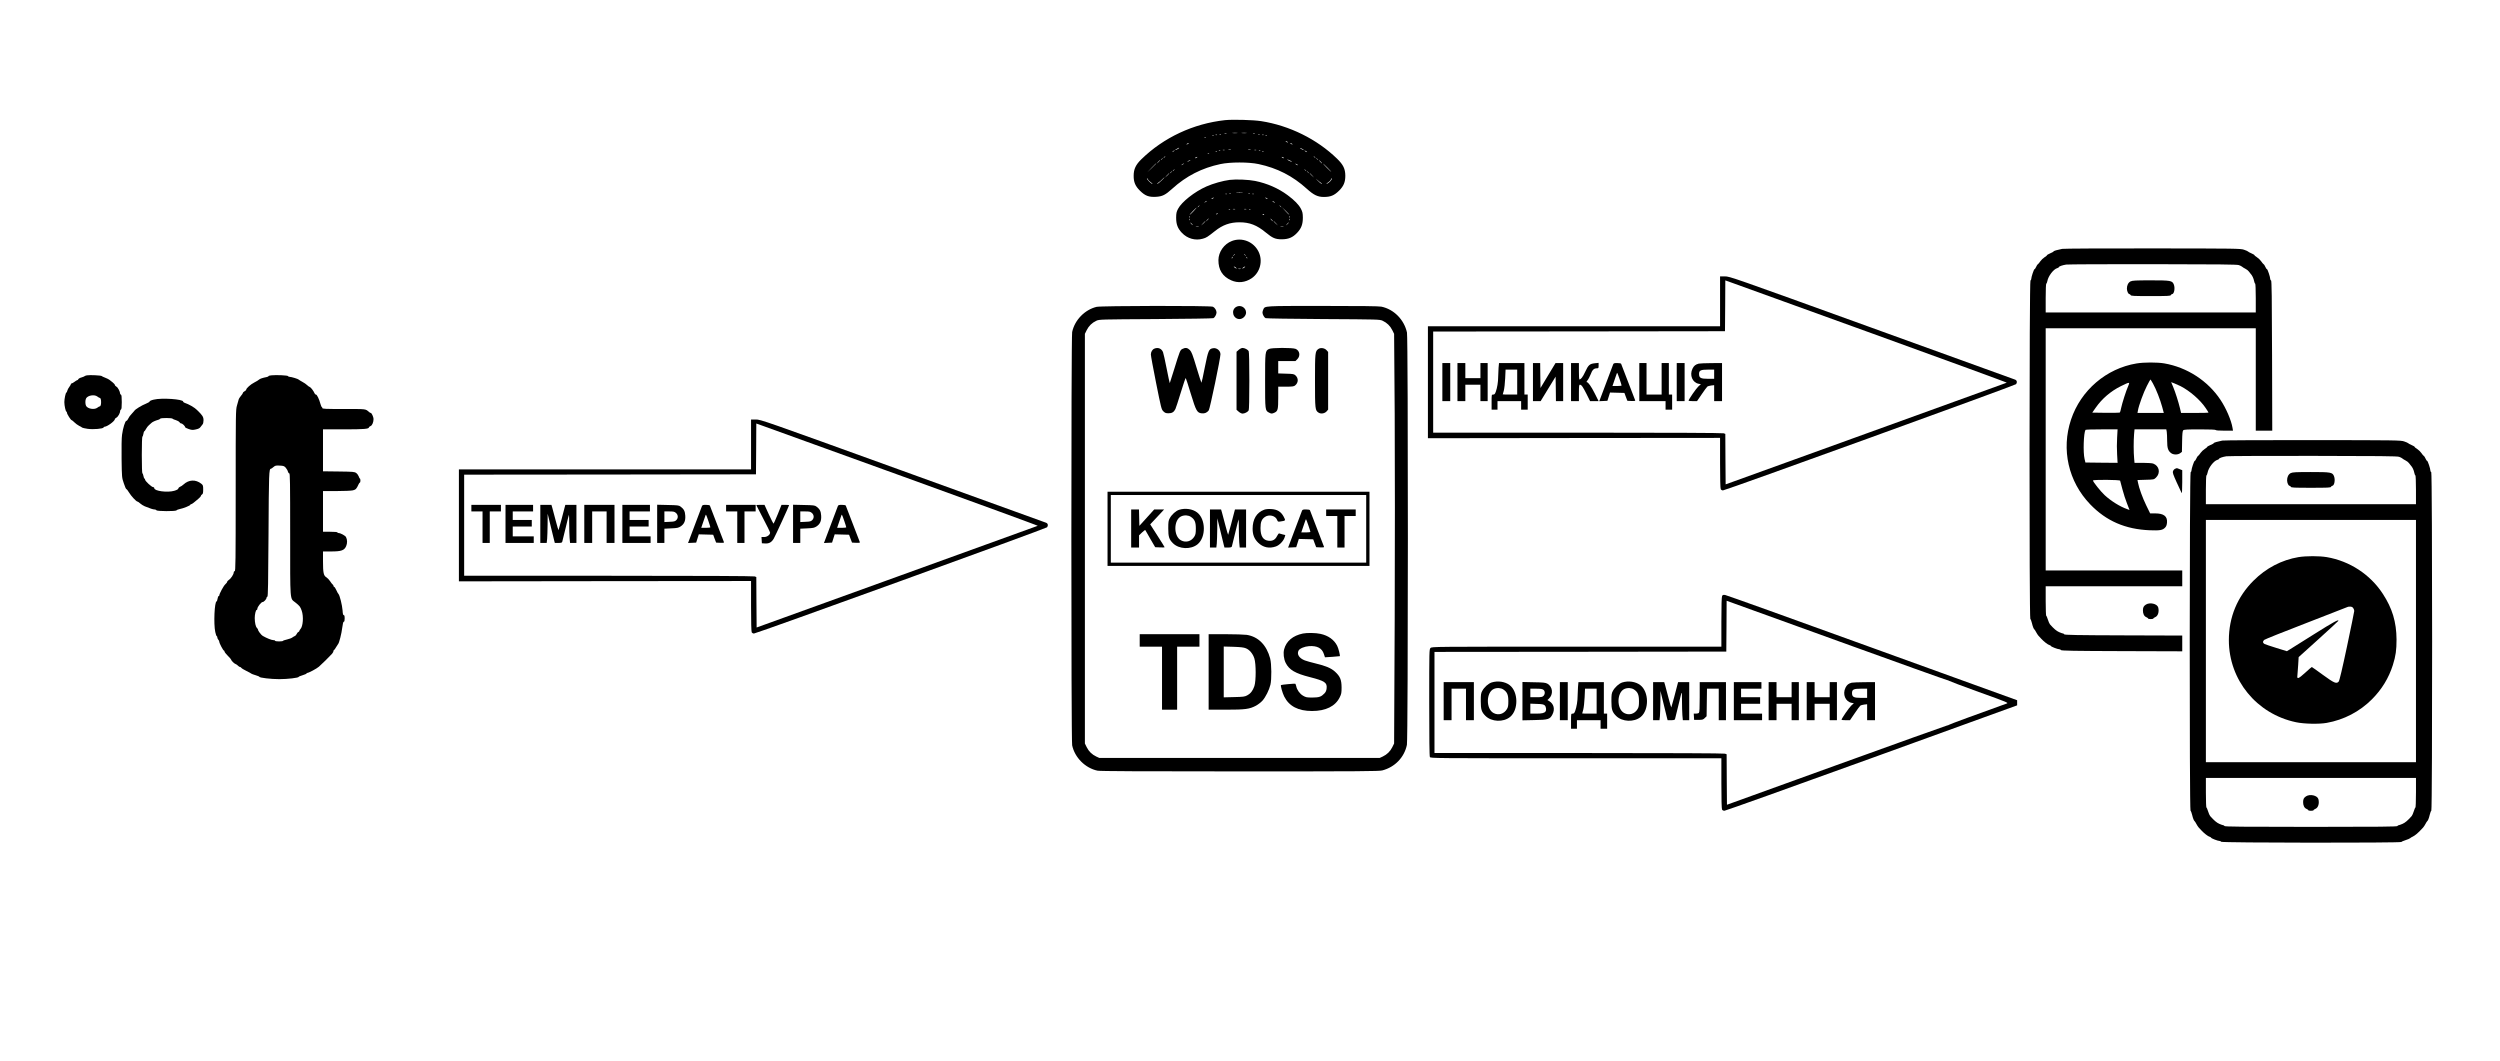 <svg version="1.0" xmlns="http://www.w3.org/2000/svg"
 width="3808pt" height="1616pt" viewBox="0 0 3808 1616"
 preserveAspectRatio="xMidYMid meet">

<g transform="translate(0,1616) scale(0.1,-0.1)"
fill="#000000" stroke="none">
<path d="M18660 14330 c-483 -53 -935 -264 -1276 -597 -84 -82 -116 -150 -116
-249 -1 -98 25 -159 96 -229 79 -78 135 -99 244 -93 98 6 142 28 247 123 215
195 453 316 735 376 151 32 429 32 580 0 285 -61 520 -181 736 -377 104 -94
165 -124 259 -124 102 0 158 23 231 95 71 70 96 131 96 229 -1 104 -31 167
-126 259 -305 297 -726 505 -1157 572 -125 19 -431 27 -549 15z m183 -197
c-18 -2 -48 -2 -65 0 -18 2 -4 4 32 4 36 0 50 -2 33 -4z m140 0 c-18 -2 -48
-2 -65 0 -18 2 -4 4 32 4 36 0 50 -2 33 -4z m-300 -10 c-7 -2 -21 -2 -30 0
-10 3 -4 5 12 5 17 0 24 -2 18 -5z m430 0 c-7 -2 -19 -2 -25 0 -7 3 -2 5 12 5
14 0 19 -2 13 -5z m-516 -9 c-3 -3 -12 -4 -19 -1 -8 3 -5 6 6 6 11 1 17 -2 13
-5z m590 0 c-3 -3 -12 -4 -19 -1 -8 3 -5 6 6 6 11 1 17 -2 13 -5z m-650 -10
c-3 -3 -12 -4 -19 -1 -8 3 -5 6 6 6 11 1 17 -2 13 -5z m710 0 c-3 -3 -12 -4
-19 -1 -8 3 -5 6 6 6 11 1 17 -2 13 -5z m-760 -10 c-3 -3 -12 -4 -19 -1 -8 3
-5 6 6 6 11 1 17 -2 13 -5z m810 0 c-3 -3 -12 -4 -19 -1 -8 3 -5 6 6 6 11 1
17 -2 13 -5z m-930 -30 c-3 -3 -12 -4 -19 -1 -8 3 -5 6 6 6 11 1 17 -2 13 -5z
m1243 -64 c8 -5 11 -10 5 -10 -5 0 -17 5 -25 10 -8 5 -10 10 -5 10 6 0 17 -5
25 -10z m-1510 -30 c-8 -5 -19 -10 -25 -10 -5 0 -3 5 5 10 8 5 20 10 25 10 6
0 3 -5 -5 -10z m1580 0 c8 -5 11 -10 5 -10 -5 0 -17 5 -25 10 -8 5 -10 10 -5
10 6 0 17 -5 25 -10z m-1720 -65 c0 -2 -13 -11 -30 -20 -38 -19 -40 -11 -2 9
31 17 32 18 32 11z m1900 -31 c0 -2 -13 2 -30 11 -16 9 -30 18 -30 21 0 2 14
-2 30 -11 17 -9 30 -18 30 -21z m-1112 9 c-10 -2 -26 -2 -35 0 -10 3 -2 5 17
5 19 0 27 -2 18 -5z m300 0 c-10 -2 -26 -2 -35 0 -10 3 -2 5 17 5 19 0 27 -2
18 -5z m-395 -10 c-7 -2 -19 -2 -25 0 -7 3 -2 5 12 5 14 0 19 -2 13 -5z m480
0 c-7 -2 -19 -2 -25 0 -7 3 -2 5 12 5 14 0 19 -2 13 -5z m-1243 -8 c0 -2 -10
-9 -22 -15 -22 -11 -22 -10 -4 4 21 17 26 19 26 11z m697 -1 c-3 -3 -12 -4
-19 -1 -8 3 -5 6 6 6 11 1 17 -2 13 -5z m610 0 c-3 -3 -12 -4 -19 -1 -8 3 -5
6 6 6 11 1 17 -2 13 -5z m713 -20 c0 -2 -9 0 -20 6 -11 6 -20 13 -20 16 0 2 9
0 20 -6 11 -6 20 -13 20 -16z m-1373 10 c-3 -3 -12 -4 -19 -1 -8 3 -5 6 6 6
11 1 17 -2 13 -5z m710 0 c-3 -3 -12 -4 -19 -1 -8 3 -5 6 6 6 11 1 17 -2 13
-5z m-830 -30 c-3 -3 -12 -4 -19 -1 -8 3 -5 6 6 6 11 1 17 -2 13 -5z m-667
-48 c0 -2 -8 -10 -17 -17 -16 -13 -17 -12 -4 4 13 16 21 21 21 13z m2281 -13
c13 -16 12 -17 -3 -4 -17 13 -22 21 -14 21 2 0 10 -8 17 -17z m-1801 -3 c-8
-5 -19 -10 -25 -10 -5 0 -3 5 5 10 8 5 20 10 25 10 6 0 3 -5 -5 -10z m1320 0
c8 -5 11 -10 5 -10 -5 0 -17 5 -25 10 -8 5 -10 10 -5 10 6 0 17 -5 25 -10z
m-1840 -14 c0 -2 -8 -10 -17 -17 -16 -13 -17 -12 -4 4 13 16 21 21 21 13z
m2361 -13 c13 -16 12 -17 -3 -4 -17 13 -22 21 -14 21 2 0 10 -8 17 -17z m-421
-18 c17 -9 30 -18 30 -21 0 -4 -59 23 -69 32 -10 9 13 3 39 -11z m-1980 2 c0
-2 -12 -14 -27 -28 l-28 -24 24 28 c23 25 31 32 31 24z m459 -1 c-2 -2 -15 -9
-29 -15 -24 -11 -24 -11 -6 3 16 13 49 24 35 12z m1991 -21 c13 -14 21 -25 18
-25 -2 0 -15 11 -28 25 -13 14 -21 25 -18 25 2 0 15 -11 28 -25z m-2510 -28
c0 -1 -30 -32 -67 -67 l-68 -65 65 68 c60 62 70 72 70 64z m420 -2 c0 -2 -10
-9 -22 -15 -22 -11 -22 -10 -4 4 21 17 26 19 26 11z m1740 -21 c0 -2 -9 0 -20
6 -11 6 -20 13 -20 16 0 2 9 0 20 -6 11 -6 20 -13 20 -16z m450 -39 c35 -36
62 -65 59 -65 -2 0 -34 29 -69 65 -35 36 -62 65 -59 65 2 0 34 -29 69 -65z
m-2330 -29 c0 -2 -8 -10 -17 -17 -16 -13 -17 -12 -4 4 13 16 21 21 21 13z
m2001 -13 c13 -16 12 -17 -3 -4 -17 13 -22 21 -14 21 2 0 10 -8 17 -17z
m-2041 -17 c0 -2 -8 -10 -17 -17 -16 -13 -17 -12 -4 4 13 16 21 21 21 13z
m2081 -13 c13 -16 12 -17 -3 -4 -17 13 -22 21 -14 21 2 0 10 -8 17 -17z
m-2121 -16 c0 -2 -15 -16 -32 -33 l-33 -29 29 33 c28 30 36 37 36 29z m2176
-29 l29 -33 -32 29 c-18 17 -33 31 -33 33 0 8 8 1 36 -29z m-2293 -78 c-28
-28 -57 -50 -65 -50 -7 0 1 8 17 19 17 10 43 33 59 50 17 17 32 31 35 31 3 0
-17 -23 -46 -50z m2432 -38 c11 -6 14 -12 7 -12 -8 0 -35 21 -61 48 -36 36
-37 38 -6 11 22 -20 49 -41 60 -47z m-2592 8 c18 -11 26 -20 19 -20 -18 0 -82
64 -82 82 1 7 8 0 16 -15 8 -15 30 -37 47 -47z m2748 42 c-13 -24 -59 -62 -75
-62 -6 0 4 9 22 20 18 11 38 31 44 45 6 14 13 23 15 21 3 -2 0 -13 -6 -24z"/>
<path d="M18731 13420 c-106 -14 -252 -55 -354 -100 -180 -79 -378 -235 -433
-341 -24 -46 -28 -66 -29 -134 0 -102 23 -163 87 -231 84 -89 206 -123 319
-90 54 15 70 25 186 117 117 93 228 133 373 133 154 0 265 -43 400 -155 104
-86 146 -104 245 -104 102 1 165 27 233 99 64 68 87 129 87 231 -1 68 -5 88
-29 134 -32 63 -100 132 -204 209 -142 105 -312 179 -494 216 -98 20 -290 28
-387 16z m192 -197 c-24 -2 -62 -2 -85 0 -24 2 -5 4 42 4 47 0 66 -2 43 -4z
m-176 -9 c-3 -3 -12 -4 -19 -1 -8 3 -5 6 6 6 11 1 17 -2 13 -5z m290 0 c-3 -3
-12 -4 -19 -1 -8 3 -5 6 6 6 11 1 17 -2 13 -5z m-350 -10 c-3 -3 -12 -4 -19
-1 -8 3 -5 6 6 6 11 1 17 -2 13 -5z m410 0 c-3 -3 -12 -4 -19 -1 -8 3 -5 6 6
6 11 1 17 -2 13 -5z m-617 -64 c-8 -5 -19 -10 -25 -10 -5 0 -3 5 5 10 8 5 20
10 25 10 6 0 3 -5 -5 -10z m820 0 c8 -5 11 -10 5 -10 -5 0 -17 5 -25 10 -8 5
-10 10 -5 10 6 0 17 -5 25 -10z m-920 -45 c0 -2 -10 -9 -22 -15 -22 -11 -22
-10 -4 4 21 17 26 19 26 11z m1040 -21 c0 -2 -9 0 -20 6 -11 6 -20 13 -20 16
0 2 9 0 20 -6 11 -6 20 -13 20 -16z m-1150 -48 c0 -2 -8 -10 -17 -17 -16 -13
-17 -12 -4 4 13 16 21 21 21 13z m1241 -13 c13 -16 12 -17 -3 -4 -17 13 -22
21 -14 21 2 0 10 -8 17 -17z m-1332 -71 c-30 -32 -56 -56 -58 -55 -5 4 100
113 108 113 2 0 -20 -26 -50 -58z m1461 -55 c-3 -1 -30 24 -60 58 l-54 60 59
-57 c32 -32 57 -59 55 -61z m-827 86 c-7 -2 -21 -2 -30 0 -10 3 -4 5 12 5 17
0 24 -2 18 -5z m170 0 c-7 -2 -21 -2 -30 0 -10 3 -4 5 12 5 17 0 24 -2 18 -5z
m-246 -9 c-3 -3 -12 -4 -19 -1 -8 3 -5 6 6 6 11 1 17 -2 13 -5z m310 0 c-3 -3
-12 -4 -19 -1 -8 3 -5 6 6 6 11 1 17 -2 13 -5z m-497 -58 c0 -2 -7 -7 -16 -10
-8 -3 -12 -2 -9 4 6 10 25 14 25 6z m705 -16 c3 -6 -1 -7 -9 -4 -18 7 -21 14
-7 14 6 0 13 -4 16 -10z m-1138 -42 c-3 -8 -6 -5 -6 6 -1 11 2 17 5 13 3 -3 4
-12 1 -19z m1530 0 c-3 -8 -6 -5 -6 6 -1 11 2 17 5 13 3 -3 4 -12 1 -19z
m-1530 -40 c-3 -8 -6 -5 -6 6 -1 11 2 17 5 13 3 -3 4 -12 1 -19z m293 19 c0
-2 -10 -12 -22 -23 l-23 -19 19 23 c18 21 26 27 26 19z m965 -17 c10 -11 16
-20 13 -20 -3 0 -13 9 -23 20 -10 11 -16 20 -13 20 3 0 13 -9 23 -20z m272 -2
c-3 -8 -6 -5 -6 6 -1 11 2 17 5 13 3 -3 4 -12 1 -19z m-1287 -21 c0 -2 -15
-16 -32 -33 l-33 -29 29 33 c28 30 36 37 36 29z m1076 -29 l29 -33 -32 29
c-18 17 -33 31 -33 33 0 8 8 1 36 -29z m-1281 -8 c10 -11 16 -20 13 -20 -3 0
-13 9 -23 20 -10 11 -16 20 -13 20 3 0 13 -9 23 -20z m1475 17 c0 -2 -10 -12
-22 -23 l-23 -19 19 23 c18 21 26 27 26 19z m-1372 -54 c-10 -2 -28 -2 -40 0
-13 2 -5 4 17 4 22 1 32 -1 23 -4z m1290 0 c-10 -2 -28 -2 -40 0 -13 2 -5 4
17 4 22 1 32 -1 23 -4z"/>
<path d="M18764 12489 c-119 -45 -204 -167 -205 -290 -1 -149 63 -251 195
-309 102 -46 214 -34 312 32 128 88 174 263 104 405 -75 152 -251 222 -406
162z m46 -203 c0 -2 -8 -10 -17 -17 -16 -13 -17 -12 -4 4 13 16 21 21 21 13z
m161 -13 c13 -16 12 -17 -3 -4 -17 13 -22 21 -14 21 2 0 10 -8 17 -17z m-198
-38 c-3 -9 -8 -14 -10 -11 -3 3 -2 9 2 15 9 16 15 13 8 -4z m225 -10 c-3 -3
-9 2 -12 12 -6 14 -5 15 5 6 7 -7 10 -15 7 -18z m-174 -140 c11 -8 16 -15 10
-15 -5 0 -18 7 -28 15 -11 8 -16 15 -10 15 5 0 18 -7 28 -15z m130 0 c-10 -8
-23 -15 -28 -15 -6 0 -1 7 10 15 10 8 23 15 28 15 6 0 1 -7 -10 -15z m-56 -22
c-10 -2 -26 -2 -35 0 -10 3 -2 5 17 5 19 0 27 -2 18 -5z"/>
<path d="M31410 12369 c-72 -14 -130 -31 -130 -39 0 -4 -22 -17 -50 -28 -27
-12 -50 -25 -50 -29 0 -5 -17 -19 -38 -32 -21 -13 -49 -40 -63 -60 -13 -20
-30 -40 -37 -45 -8 -4 -20 -23 -28 -42 -8 -19 -19 -34 -24 -34 -10 0 -50 -120
-50 -150 0 -10 -6 -20 -12 -23 -18 -5 -19 -5144 -2 -5155 6 -4 17 -32 24 -62
13 -55 27 -91 40 -100 4 -3 15 -21 25 -40 10 -19 26 -44 36 -55 10 -11 29 -31
42 -45 41 -44 101 -91 125 -96 12 -4 22 -10 22 -14 0 -10 103 -50 130 -50 10
0 20 -6 22 -12 4 -10 200 -14 926 -16 l922 -3 0 120 0 120 -897 3 c-706 2
-897 6 -901 16 -2 6 -9 12 -17 12 -7 0 -34 10 -60 21 -41 18 -80 51 -140 119
-8 9 -22 41 -32 73 -9 31 -21 57 -25 57 -4 0 -8 101 -8 225 l0 225 1040 0
1040 0 0 120 0 120 -1040 0 -1040 0 0 1845 0 1845 1600 0 1600 0 0 -780 0
-780 125 0 126 0 -3 1142 c-2 902 -6 1142 -15 1146 -7 2 -13 12 -13 22 0 30
-40 150 -50 150 -5 0 -16 15 -24 34 -8 19 -20 38 -28 42 -7 5 -24 25 -37 45
-14 20 -42 47 -63 60 -21 13 -38 27 -38 32 0 4 -21 17 -47 28 -26 11 -50 24
-53 29 -3 4 -30 16 -60 26 -52 18 -119 19 -1390 20 -734 1 -1355 -2 -1380 -7z
m2692 -247 c21 -7 43 -18 50 -25 7 -7 30 -21 50 -31 21 -10 44 -29 52 -41 8
-12 21 -29 29 -37 22 -22 45 -70 52 -111 4 -20 11 -37 16 -37 5 0 9 -98 9
-220 l0 -220 -1600 0 -1600 0 0 220 c0 122 4 220 9 220 5 0 12 17 16 37 14 79
96 185 152 199 13 4 23 10 23 14 0 12 54 31 112 40 29 4 625 7 1323 6 992 -1
1278 -4 1307 -14z"/>
<path d="M32453 11874 c-36 -18 -57 -61 -56 -112 1 -40 21 -82 39 -82 6 0 14
-7 18 -15 5 -13 48 -15 306 -15 258 0 301 2 306 15 4 8 12 15 18 15 33 0 50
92 27 148 -24 58 -48 62 -353 62 -227 0 -278 -3 -305 -16z"/>
<path d="M26200 11570 l0 -380 -2225 0 -2225 0 0 -852 0 -853 2225 3 2225 2 0
-380 c0 -244 4 -388 10 -401 6 -10 21 -19 34 -19 37 0 4449 1599 4464 1618 21
28 15 59 -15 70 -16 5 -999 361 -2186 791 -2131 771 -2159 781 -2233 781 l-74
0 0 -380z m2333 -495 c1125 -407 2040 -742 2034 -744 -6 -2 -972 -352 -2147
-777 l-2135 -772 -3 384 -2 385 -26 9 c-16 6 -827 10 -2225 10 l-2199 0 0 770
0 770 2223 2 2222 3 3 387 2 387 104 -37 c56 -20 1023 -370 2149 -777z"/>
<path d="M21970 10340 l0 -290 60 0 60 0 0 290 0 290 -60 0 -60 0 0 -290z"/>
<path d="M22200 10340 l0 -290 60 0 60 0 0 125 0 125 115 0 115 0 0 -125 0
-125 55 0 55 0 0 290 0 290 -55 0 -55 0 0 -115 0 -115 -115 0 -115 0 0 115 0
115 -60 0 -60 0 0 -290z"/>
<path d="M22826 10553 c-3 -42 -6 -104 -6 -138 0 -73 -15 -164 -36 -222 -13
-35 -20 -43 -40 -43 -24 0 -24 0 -24 -115 l0 -115 45 0 45 0 0 65 0 65 180 0
180 0 0 -65 0 -65 50 0 50 0 0 115 0 115 -25 0 -25 0 0 240 0 240 -194 0 -193
0 -7 -77z m284 -213 l0 -190 -110 0 c-60 0 -110 1 -110 3 0 1 7 27 16 57 8 30
18 115 21 188 l6 132 88 0 89 0 0 -190z"/>
<path d="M23350 10340 l0 -290 58 0 59 0 114 187 114 186 3 -186 2 -187 55 0
55 0 0 290 0 290 -58 0 -58 0 -115 -190 -114 -190 -3 190 -2 190 -55 0 -55 0
0 -290z"/>
<path d="M23930 10340 l0 -290 60 0 60 0 0 125 c0 102 3 125 14 125 25 0 45
-29 102 -141 l54 -109 65 0 65 0 -59 118 c-54 108 -100 172 -123 172 -5 0 1
13 14 29 13 15 34 56 47 89 24 67 50 92 93 92 26 0 28 3 28 41 l0 42 -56 -6
c-80 -8 -100 -26 -149 -132 -37 -80 -65 -115 -89 -115 -3 0 -6 56 -6 125 l0
125 -60 0 -60 0 0 -290z"/>
<path d="M24571 10608 c-11 -31 -187 -496 -200 -531 l-11 -28 62 3 62 3 20 63
20 63 110 -3 109 -3 22 -60 23 -60 62 -3 c48 -2 61 0 57 10 -2 7 -51 132 -107
278 -56 146 -105 271 -107 278 -3 7 -25 12 -59 12 -47 0 -56 -3 -63 -22z m99
-223 c17 -49 30 -92 30 -97 0 -4 -31 -8 -69 -8 l-70 0 30 88 c39 116 39 116
44 110 3 -3 19 -45 35 -93z"/>
<path d="M24970 10340 l0 -290 200 0 200 0 0 -65 0 -65 50 0 50 0 0 115 0 115
-25 0 -25 0 0 240 0 240 -55 0 -55 0 0 -240 0 -240 -115 0 -115 0 0 240 0 240
-55 0 -55 0 0 -290z"/>
<path d="M25540 10340 l0 -290 60 0 60 0 0 290 0 290 -60 0 -60 0 0 -290z"/>
<path d="M25875 10621 c-48 -12 -74 -33 -95 -77 -48 -99 -1 -212 95 -230 l33
-6 -39 -35 c-33 -30 -149 -198 -149 -217 0 -3 29 -6 64 -6 l65 0 71 104 c39
57 77 110 85 116 8 7 35 15 60 18 l45 5 0 -122 0 -121 60 0 60 0 0 290 0 290
-162 -1 c-90 -1 -176 -4 -193 -8z m235 -161 l0 -70 -95 0 c-110 0 -135 14
-135 74 0 54 26 66 137 66 l93 0 0 -70z"/>
<path d="M16703 11486 c-181 -44 -334 -202 -372 -384 -16 -75 -16 -6219 0
-6294 39 -187 200 -348 387 -387 38 -8 662 -11 2165 -11 1864 0 2120 2 2172
15 192 50 336 199 375 390 19 91 20 6195 1 6280 -43 196 -199 354 -389 394
-36 8 -318 11 -893 11 -912 0 -881 2 -907 -55 -7 -14 -12 -35 -12 -46 0 -28
26 -75 47 -85 10 -5 405 -11 878 -14 848 -5 861 -5 906 -26 66 -31 114 -78
146 -142 l28 -57 9 -1220 c4 -671 4 -2075 0 -3120 l-9 -1900 -28 -57 c-32 -64
-80 -111 -146 -142 l-46 -21 -2135 0 -2135 0 -46 21 c-66 31 -114 78 -146 142
l-28 57 0 3120 0 3120 28 57 c32 64 80 111 146 142 45 21 58 21 906 26 473 3
868 9 878 14 21 10 47 57 47 86 0 33 -26 75 -55 88 -38 18 -1699 15 -1772 -2z"/>
<path d="M18831 11486 c-87 -48 -50 -186 49 -186 51 0 100 49 100 99 0 75 -83
124 -149 87z"/>
<path d="M17584 10850 c-32 -13 -54 -50 -54 -90 0 -20 36 -215 80 -435 77
-384 81 -401 110 -430 26 -25 38 -30 79 -30 53 0 82 18 105 65 7 14 44 127 82
252 38 125 72 224 75 220 4 -4 39 -113 78 -242 80 -262 95 -288 167 -296 44
-5 79 10 106 46 18 26 178 792 178 855 -1 56 -58 101 -114 91 -64 -12 -72 -32
-124 -289 -25 -131 -49 -237 -52 -237 -3 0 -36 105 -75 233 -59 197 -75 237
-101 265 -36 36 -68 41 -114 17 -34 -17 -39 -30 -125 -309 -35 -115 -66 -210
-67 -212 -2 -2 -23 97 -47 219 -24 122 -49 236 -56 253 -22 55 -75 77 -131 54z"/>
<path d="M18868 10831 l-33 -29 0 -442 0 -442 33 -29 c18 -16 44 -29 58 -29
33 0 81 25 94 49 6 13 10 174 10 451 0 277 -4 438 -10 451 -13 24 -61 49 -94
49 -14 0 -40 -13 -58 -29z"/>
<path d="M19328 10844 c-57 -31 -58 -35 -58 -484 0 -451 0 -454 60 -485 36
-19 44 -19 85 0 49 24 55 48 55 230 l0 165 118 0 c96 0 121 4 138 18 52 41 55
109 8 153 -24 22 -35 24 -145 27 l-119 4 0 94 0 94 131 0 131 0 29 29 c50 51
37 130 -26 157 -50 20 -369 19 -407 -2z"/>
<path d="M20081 10844 c-49 -35 -51 -54 -51 -484 0 -434 2 -451 54 -485 36
-24 94 -14 124 20 l22 26 0 439 0 439 -23 26 c-29 34 -92 44 -126 19z"/>
<path d="M32544 10624 c-462 -77 -849 -409 -998 -855 -152 -455 -41 -946 293
-1292 244 -253 534 -379 906 -394 155 -6 197 1 235 42 17 18 25 40 28 77 7 94
-50 138 -182 138 l-75 0 -60 123 c-56 115 -111 266 -126 349 l-7 36 125 4
c124 3 126 4 156 32 74 71 52 180 -42 215 -16 6 -86 11 -156 11 l-128 0 -6 68
c-9 87 -9 268 -1 365 l7 77 242 0 242 0 7 -37 c3 -21 6 -83 6 -138 0 -111 14
-153 62 -188 35 -26 101 -26 136 0 l27 20 3 158 c2 118 6 160 17 171 11 11 61
14 254 14 154 0 241 -4 241 -10 0 -6 50 -10 131 -10 l132 0 -7 42 c-18 113
-97 298 -183 427 -193 291 -509 496 -857 556 -108 18 -310 18 -422 -1z m250
-306 c48 -86 110 -244 140 -355 l25 -93 -201 0 -200 0 7 38 c13 77 86 276 136
373 28 54 52 99 54 99 2 0 20 -28 39 -62z m419 -39 c142 -73 301 -210 385
-336 23 -34 42 -64 42 -67 0 -4 -94 -6 -209 -6 l-209 0 -17 73 c-24 98 -69
240 -104 325 l-30 71 50 -19 c28 -11 69 -30 92 -41z m-797 -1 c-31 -69 -91
-257 -107 -333 -6 -33 -15 -63 -19 -68 -3 -4 -100 -6 -214 -5 l-207 3 52 74
c97 139 229 252 384 329 136 67 141 67 111 0z m-168 -786 c-5 -70 -5 -185 0
-255 l7 -127 -245 2 -245 3 -13 55 c-24 100 -14 396 14 442 3 5 114 8 247 8
l242 0 -7 -128z m46 -654 c2 -7 18 -66 35 -132 17 -65 48 -162 70 -216 l38
-98 -36 13 c-109 38 -244 122 -342 212 -60 55 -179 204 -179 224 0 15 410 12
414 -3z"/>
<path d="M1325 10443 c-16 -3 -32 -8 -35 -12 -3 -4 -24 -13 -48 -20 -24 -6
-46 -19 -49 -27 -3 -8 -9 -14 -15 -14 -5 0 -24 -11 -42 -25 -18 -14 -38 -25
-44 -25 -7 0 -12 -5 -12 -11 0 -6 -11 -25 -24 -42 -14 -18 -28 -44 -31 -59 -4
-16 -10 -28 -14 -28 -11 0 -31 -95 -31 -145 0 -53 20 -145 32 -145 4 0 8 -7 8
-17 0 -20 59 -113 72 -113 5 0 23 -15 41 -33 18 -18 50 -42 72 -53 22 -10 43
-22 46 -27 3 -4 41 -12 85 -19 87 -12 235 1 242 21 2 6 8 11 14 11 40 0 157
86 158 116 0 6 11 16 24 23 25 14 56 69 56 101 0 10 6 20 13 23 8 2 12 34 12
112 0 78 -4 110 -12 113 -7 2 -13 9 -13 15 0 30 -34 96 -56 107 -13 8 -24 19
-24 26 0 7 -15 24 -32 38 -18 14 -40 32 -49 39 -9 8 -38 23 -65 33 -27 10 -52
22 -55 26 -6 10 -181 19 -224 11z m158 -323 c14 -11 30 -20 35 -20 14 0 22
-25 22 -65 0 -40 -8 -65 -22 -65 -5 0 -21 -9 -35 -20 -44 -35 -148 -18 -172
28 -14 26 -14 88 0 113 25 47 127 64 172 29z"/>
<path d="M4133 10443 c-24 -2 -43 -8 -43 -12 0 -5 -12 -11 -27 -14 -63 -12
-103 -26 -117 -39 -8 -8 -40 -28 -72 -44 -56 -28 -123 -88 -124 -110 0 -6 -11
-17 -25 -24 -14 -7 -25 -19 -25 -25 0 -6 -14 -27 -30 -45 -17 -19 -33 -46 -36
-60 -4 -14 -15 -54 -25 -89 -18 -60 -19 -115 -19 -1292 0 -1086 -2 -1229 -15
-1229 -8 0 -15 -9 -15 -20 0 -28 -42 -93 -74 -113 -14 -10 -26 -23 -26 -30 0
-7 -13 -24 -28 -37 -26 -23 -92 -145 -92 -170 0 -6 -4 -10 -10 -10 -5 0 -13
-18 -16 -40 -4 -22 -10 -40 -14 -40 -33 0 -48 -345 -21 -467 7 -35 18 -63 22
-63 5 0 9 -9 9 -19 0 -11 7 -26 15 -35 8 -8 15 -22 15 -31 0 -22 60 -135 71
-135 5 0 9 -7 9 -15 0 -8 23 -37 50 -64 28 -27 50 -53 50 -58 1 -14 46 -61 67
-67 11 -4 28 -15 38 -26 10 -11 24 -20 31 -20 7 0 17 -6 21 -14 4 -7 40 -28
78 -47 39 -19 72 -37 75 -41 3 -3 31 -14 63 -23 31 -9 57 -20 57 -24 0 -15
177 -36 305 -36 126 0 295 20 295 35 0 4 27 15 60 25 33 10 60 22 60 27 0 4 5
8 11 8 21 0 143 65 177 95 40 34 166 159 200 197 12 14 22 33 22 42 0 9 4 16
8 16 5 0 19 19 32 43 13 23 27 44 30 47 15 11 53 160 63 248 8 62 15 92 24 92
9 0 13 16 13 50 0 36 -4 50 -14 50 -10 0 -15 20 -18 73 -6 79 -43 231 -63 250
-7 7 -22 34 -33 60 -11 26 -26 47 -31 47 -6 0 -11 7 -11 15 0 7 -6 18 -13 22
-7 4 -24 27 -39 50 -15 23 -40 49 -56 59 -43 25 -52 69 -52 243 l0 151 124 0
c156 0 201 16 229 82 19 43 18 99 -3 138 -11 21 -83 60 -110 60 -11 0 -20 5
-20 10 0 6 -43 10 -110 10 l-110 0 0 310 0 310 206 0 c118 0 224 5 250 11 44
11 55 23 86 92 7 15 16 27 20 27 4 0 8 14 8 30 0 17 -4 30 -8 30 -4 0 -12 14
-17 32 -6 17 -23 41 -38 52 -27 20 -44 21 -268 24 l-239 3 0 320 0 319 319 0
c306 0 381 6 381 31 0 5 11 14 24 19 25 9 46 59 46 108 0 29 -29 92 -42 92 -5
0 -14 5 -21 10 -64 54 -33 50 -389 50 -285 0 -328 2 -328 15 0 8 -4 15 -8 15
-4 0 -13 21 -21 48 -19 72 -53 142 -68 142 -8 0 -17 8 -21 18 -14 35 -57 92
-73 97 -10 3 -28 16 -41 29 -13 13 -46 36 -73 50 -27 15 -52 30 -55 34 -7 10
-112 42 -138 42 -11 0 -22 5 -24 11 -4 12 -181 20 -255 12z m220 -1408 c14
-17 29 -42 32 -57 4 -16 13 -28 21 -28 12 0 14 -133 14 -931 0 -1048 -6 -968
78 -1035 68 -55 75 -63 97 -124 32 -88 21 -243 -20 -284 -8 -8 -15 -20 -15
-26 0 -6 -7 -13 -16 -17 -8 -3 -20 -16 -25 -30 -5 -13 -17 -26 -26 -30 -10 -4
-28 -14 -40 -23 -12 -10 -49 -23 -83 -31 -33 -7 -60 -17 -60 -21 0 -4 -27 -8
-60 -8 -33 0 -60 4 -60 10 0 6 -13 10 -29 10 -26 0 -98 29 -159 64 -24 14 -72
77 -72 95 0 5 -7 17 -16 26 -20 19 -33 79 -34 150 0 57 16 125 30 125 6 0 10
8 10 18 0 27 59 102 80 102 20 0 60 44 60 66 0 7 6 14 13 16 9 4 13 206 17
949 5 936 7 999 37 999 5 0 22 12 38 26 27 23 37 25 96 22 59 -3 69 -7 92 -33z"/>
<path d="M2343 10073 c-37 -8 -63 -20 -63 -27 0 -7 -26 -23 -57 -35 -62 -24
-163 -85 -176 -108 -5 -7 -24 -29 -43 -49 -20 -19 -42 -50 -50 -69 -8 -19 -21
-35 -29 -35 -18 0 -52 -109 -66 -212 -7 -45 -9 -196 -7 -365 4 -287 4 -288 34
-375 16 -49 33 -88 39 -88 5 0 24 -23 40 -51 32 -54 111 -139 129 -139 6 0 25
-13 41 -28 17 -15 48 -35 70 -44 84 -34 126 -48 149 -48 14 0 26 -6 29 -12 5
-17 294 -18 305 -2 4 6 23 15 42 18 64 13 170 55 170 69 0 4 5 7 11 7 6 0 23
10 39 23 15 12 46 37 68 56 23 19 42 40 42 47 0 7 8 17 18 23 13 8 17 23 17
74 0 60 -2 67 -29 89 -86 68 -190 63 -271 -12 -16 -15 -40 -31 -51 -34 -12 -4
-24 -15 -27 -26 -3 -13 -23 -24 -63 -36 -104 -30 -304 -4 -304 40 0 9 -8 16
-17 16 -23 0 -123 93 -123 114 0 9 -4 16 -9 16 -5 0 -12 18 -16 40 -4 22 -11
40 -16 40 -5 0 -9 118 -9 280 0 154 4 280 9 280 5 0 11 18 15 40 3 22 10 40
14 40 4 0 16 17 27 38 11 20 30 45 43 55 12 10 30 26 39 35 15 15 55 34 108
49 11 4 23 10 26 16 9 13 179 13 188 -1 3 -5 25 -15 49 -21 23 -7 48 -21 55
-31 6 -11 19 -20 28 -20 17 0 59 -40 59 -57 0 -5 24 -18 54 -28 48 -16 61 -17
109 -6 41 9 60 19 73 39 10 15 24 33 31 40 7 7 13 35 13 61 0 52 -16 76 -100
157 -39 39 -127 89 -187 108 -13 4 -23 13 -23 19 0 37 -328 60 -447 30z"/>
<path d="M11440 9390 l0 -380 -2225 0 -2225 0 0 -852 0 -853 2225 3 2225 2 0
-380 c0 -244 4 -388 10 -401 6 -10 21 -19 34 -19 37 0 4449 1599 4464 1618 21
28 15 59 -15 70 -16 5 -999 361 -2186 791 -2131 771 -2159 781 -2233 781 l-74
0 0 -380z m2333 -495 c1125 -407 2040 -742 2034 -744 -6 -2 -972 -352 -2147
-777 l-2135 -772 -3 384 -2 385 -26 9 c-16 6 -827 10 -2225 10 l-2199 0 0 770
0 770 2223 2 2222 3 3 387 2 387 104 -37 c56 -20 1023 -370 2149 -777z"/>
<path d="M7180 8420 l0 -50 85 0 85 0 0 -240 0 -240 55 0 55 0 0 240 0 240 85
0 85 0 0 50 0 50 -225 0 -225 0 0 -50z"/>
<path d="M7700 8180 l0 -290 215 0 215 0 0 50 0 50 -160 0 -160 0 0 75 0 75
145 0 145 0 0 50 0 50 -145 0 -145 0 0 65 0 65 155 0 155 0 0 50 0 50 -210 0
-210 0 0 -290z"/>
<path d="M8230 8180 l0 -290 49 0 48 0 7 61 c3 34 6 134 7 223 l1 161 45 -185
c24 -102 49 -202 54 -222 l10 -38 54 0 c42 0 55 4 59 18 3 9 26 105 52 212 25
107 48 197 50 199 2 2 4 -59 4 -136 0 -77 3 -174 6 -216 l7 -77 48 0 49 0 0
290 0 290 -85 0 -84 0 -10 -37 c-6 -21 -28 -107 -50 -192 -22 -84 -42 -155
-44 -157 -2 -2 -21 62 -42 143 -21 82 -44 169 -52 196 l-14 47 -84 0 -85 0 0
-290z"/>
<path d="M8900 8180 l0 -290 60 0 60 0 0 240 0 240 110 0 110 0 0 -240 0 -240
60 0 60 0 0 290 0 290 -230 0 -230 0 0 -290z"/>
<path d="M9480 8180 l0 -290 215 0 215 0 0 50 0 50 -160 0 -160 0 0 75 0 75
145 0 145 0 0 50 0 50 -145 0 -145 0 0 65 0 65 155 0 155 0 0 50 0 50 -210 0
-210 0 0 -290z"/>
<path d="M10010 8181 l0 -291 55 0 55 0 0 109 0 108 104 5 c92 4 110 8 144 30
55 37 75 85 70 164 -4 68 -21 100 -72 138 -25 19 -44 21 -192 24 l-164 4 0
-291z m286 166 c35 -30 37 -79 5 -110 -18 -18 -35 -23 -101 -25 l-80 -4 0 81
0 81 74 0 c64 0 79 -3 102 -23z"/>
<path d="M10691 8448 c-11 -31 -187 -496 -200 -531 l-11 -28 62 3 62 3 20 63
20 63 110 -3 109 -3 22 -60 23 -60 62 -3 c48 -2 61 0 57 10 -2 7 -51 132 -107
278 -56 146 -105 271 -107 278 -3 7 -25 12 -59 12 -47 0 -56 -3 -63 -22z m99
-223 c17 -49 30 -92 30 -97 0 -4 -31 -8 -69 -8 l-70 0 30 88 c39 116 39 116
44 110 3 -3 19 -45 35 -93z"/>
<path d="M11060 8420 l0 -50 85 0 85 0 0 -240 0 -240 55 0 55 0 0 240 0 240
85 0 85 0 0 50 0 50 -225 0 -225 0 0 -50z"/>
<path d="M11520 8466 c0 -3 47 -94 105 -204 58 -109 105 -207 105 -216 0 -32
-46 -66 -90 -66 l-41 0 3 -47 3 -48 47 -3 c62 -4 101 17 134 74 24 41 234 498
234 510 0 2 -26 4 -58 4 l-58 0 -58 -145 c-32 -80 -61 -143 -65 -141 -4 3 -36
68 -72 145 l-64 141 -62 0 c-35 0 -63 -2 -63 -4z"/>
<path d="M12080 8181 l0 -291 55 0 55 0 0 109 0 108 104 5 c92 4 110 8 144 30
55 37 75 85 70 164 -4 68 -21 100 -72 138 -25 19 -44 21 -192 24 l-164 4 0
-291z m286 166 c35 -30 37 -79 5 -110 -18 -18 -35 -23 -101 -25 l-80 -4 0 81
0 81 74 0 c64 0 79 -3 102 -23z"/>
<path d="M12761 8448 c-11 -31 -187 -496 -200 -531 l-11 -28 62 3 62 3 20 63
20 63 110 -3 109 -3 22 -60 23 -60 62 -3 c48 -2 61 0 57 10 -2 7 -51 132 -107
278 -56 146 -105 271 -107 278 -3 7 -25 12 -59 12 -47 0 -56 -3 -63 -22z m99
-223 c17 -49 30 -92 30 -97 0 -4 -31 -8 -69 -8 l-70 0 30 88 c39 116 39 116
44 110 3 -3 19 -45 35 -93z"/>
<path d="M33850 9449 c-72 -14 -130 -31 -130 -39 0 -4 -22 -17 -50 -28 -27
-12 -50 -25 -50 -29 0 -5 -17 -19 -38 -32 -21 -13 -49 -40 -63 -60 -13 -20
-30 -40 -37 -45 -8 -4 -20 -23 -28 -42 -8 -19 -19 -34 -24 -34 -10 0 -50 -120
-50 -150 0 -10 -6 -20 -12 -23 -18 -5 -19 -5144 -2 -5155 6 -4 17 -32 24 -62
13 -55 27 -91 40 -100 4 -3 15 -21 25 -40 10 -19 26 -44 36 -55 10 -11 29 -31
42 -45 41 -44 101 -91 125 -96 12 -4 22 -10 22 -14 0 -10 103 -50 130 -50 10
0 20 -6 23 -12 5 -17 2734 -19 2745 -3 4 6 33 18 64 28 32 10 63 23 70 30 7 7
24 17 38 23 14 6 40 24 59 40 32 27 46 41 100 99 10 11 26 36 36 55 10 19 21
37 25 40 13 9 27 45 40 100 7 30 18 58 24 62 17 11 16 5150 -1 5155 -7 3 -13
13 -13 23 0 30 -40 150 -50 150 -5 0 -16 15 -24 34 -8 19 -20 38 -28 42 -7 5
-24 25 -37 45 -14 20 -42 47 -63 60 -21 13 -38 27 -38 32 0 4 -21 17 -47 28
-26 11 -50 24 -53 29 -3 4 -30 16 -60 26 -52 18 -119 19 -1390 20 -734 1
-1355 -2 -1380 -7z m2692 -247 c21 -7 43 -18 50 -25 7 -7 30 -21 50 -31 21
-10 44 -29 52 -41 8 -12 21 -29 29 -37 22 -22 45 -70 52 -111 4 -20 11 -37 16
-37 5 0 9 -98 9 -220 l0 -220 -1600 0 -1600 0 0 220 c0 122 4 220 9 220 5 0
12 17 16 37 14 79 96 185 152 199 13 4 23 10 23 14 0 12 54 31 112 40 29 4
625 7 1323 6 992 -1 1278 -4 1307 -14z m258 -2807 l0 -1845 -1600 0 -1600 0 0
1845 0 1845 1600 0 1600 0 0 -1845z m0 -2310 c0 -124 -4 -225 -8 -225 -4 0
-16 -26 -25 -57 -10 -32 -24 -64 -32 -73 -60 -68 -99 -101 -140 -119 -26 -11
-53 -21 -60 -21 -8 0 -15 -6 -17 -12 -4 -10 -276 -13 -1318 -13 -1042 0 -1314
3 -1317 13 -3 6 -10 12 -18 12 -7 0 -34 10 -60 21 -41 18 -80 51 -140 119 -8
9 -22 41 -32 73 -9 31 -21 57 -25 57 -4 0 -8 101 -8 225 l0 225 1600 0 1600 0
0 -225z"/>
<path d="M34893 8954 c-36 -18 -57 -61 -56 -112 1 -40 21 -82 39 -82 6 0 14
-7 18 -15 5 -13 48 -15 306 -15 258 0 301 2 306 15 4 8 12 15 18 15 33 0 50
92 27 148 -24 58 -48 62 -353 62 -227 0 -278 -3 -305 -16z"/>
<path d="M35011 7674 c-256 -43 -494 -167 -686 -359 -246 -245 -375 -556 -375
-906 0 -606 423 -1124 1023 -1250 122 -26 350 -31 467 -10 261 46 503 172 690
360 151 152 255 323 318 521 44 139 56 228 56 390 -2 266 -64 473 -209 695
-192 295 -504 499 -854 559 -115 19 -313 19 -430 0z m833 -776 c9 -12 16 -32
16 -44 0 -11 -50 -254 -110 -539 -72 -341 -116 -525 -127 -537 -34 -38 -67
-24 -240 102 -90 66 -166 120 -170 120 -3 0 -47 -38 -98 -85 -108 -98 -130
-106 -121 -42 3 23 8 95 12 160 l7 118 298 269 c164 148 300 274 304 280 23
37 -75 -16 -362 -197 -180 -113 -348 -219 -373 -234 l-46 -28 -159 49 c-88 27
-170 55 -182 61 -28 15 -29 40 -5 62 10 9 299 125 642 257 343 133 626 243
629 245 2 3 19 5 37 5 23 0 38 -7 48 -22z"/>
<path d="M35125 4030 c-33 -22 -43 -41 -44 -86 -1 -51 18 -91 50 -104 16 -7
29 -16 29 -21 0 -5 18 -9 40 -9 22 0 40 4 40 9 0 5 13 14 29 21 42 17 62 83
45 147 -15 57 -129 83 -189 43z"/>
<path d="M33132 9020 c-12 -5 -27 -21 -32 -36 -9 -22 -1 -47 56 -173 36 -80
70 -153 75 -161 5 -9 9 60 9 166 l0 182 -40 16 c-22 9 -41 16 -43 15 -1 0 -12
-4 -25 -9z"/>
<path d="M16870 8105 l0 -565 1995 0 1995 0 0 565 0 565 -1995 0 -1995 0 0
-565z m3940 0 l0 -515 -1945 0 -1945 0 0 515 0 515 1945 0 1945 0 0 -515z"/>
<path d="M17961 8395 c-50 -16 -113 -72 -144 -130 -19 -34 -22 -56 -22 -155 0
-126 12 -165 71 -224 93 -93 274 -100 376 -16 130 108 126 383 -8 485 -69 53
-180 69 -273 40z m179 -108 c57 -38 75 -80 75 -177 0 -68 -4 -92 -21 -120 -44
-75 -130 -101 -204 -61 -118 62 -115 315 4 367 48 21 108 17 146 -9z"/>
<path d="M19256 8396 c-115 -43 -176 -144 -176 -290 0 -91 25 -154 84 -212 75
-73 168 -93 269 -58 54 18 117 83 134 138 l11 36 -41 10 c-23 6 -47 13 -53 15
-6 2 -20 -16 -32 -40 -27 -56 -69 -79 -129 -72 -84 9 -123 71 -123 194 0 92
18 136 69 170 63 42 160 18 184 -47 11 -28 14 -29 52 -23 80 12 80 12 48 73
-40 76 -98 111 -190 116 -44 3 -82 -1 -107 -10z"/>
<path d="M17230 8110 l0 -290 60 0 60 0 0 93 0 93 46 44 c26 25 48 41 50 35 3
-5 37 -66 77 -135 l73 -125 72 -3 c40 -2 72 -1 72 2 0 3 -49 83 -110 177
l-110 172 106 113 106 114 -75 0 -76 0 -113 -125 -113 -125 -3 125 -3 125 -59
0 -60 0 0 -290z"/>
<path d="M18430 8110 l0 -290 49 0 48 0 7 61 c3 34 6 134 7 223 l1 161 45
-185 c24 -102 49 -202 54 -222 l10 -38 54 0 c42 0 55 4 59 18 3 9 26 105 52
212 25 107 48 197 50 199 2 2 4 -59 4 -136 0 -77 3 -174 6 -216 l7 -77 48 0
49 0 0 290 0 290 -85 0 -84 0 -10 -37 c-6 -21 -28 -107 -50 -192 -22 -84 -42
-155 -44 -157 -2 -2 -21 62 -42 143 -21 82 -44 169 -52 196 l-14 47 -84 0 -85
0 0 -290z"/>
<path d="M19831 8378 c-11 -31 -187 -496 -200 -531 l-11 -28 62 3 62 3 20 63
20 63 110 -3 109 -3 22 -60 23 -60 62 -3 c48 -2 61 0 57 10 -2 7 -51 132 -107
278 -56 146 -105 271 -107 278 -3 7 -25 12 -59 12 -47 0 -56 -3 -63 -22z m99
-223 c17 -49 30 -92 30 -97 0 -4 -31 -8 -69 -8 l-70 0 30 88 c39 116 39 116
44 110 3 -3 19 -45 35 -93z"/>
<path d="M20200 8350 l0 -50 85 0 85 0 0 -240 0 -240 55 0 55 0 0 240 0 240
85 0 85 0 0 50 0 50 -225 0 -225 0 0 -50z"/>
<path d="M26231 7082 c-7 -14 -11 -143 -11 -396 l0 -376 -2205 0 c-2192 0
-2205 0 -2225 -20 -20 -20 -20 -33 -20 -831 0 -539 3 -817 10 -830 11 -19 46
-19 2225 -19 l2215 0 0 -381 c0 -243 4 -387 10 -400 7 -12 21 -19 38 -18 15 0
1024 361 2242 802 l2215 803 0 39 0 39 -2205 798 c-1213 440 -2221 802 -2242
805 -29 4 -38 2 -47 -15z m1793 -696 c890 -322 1627 -586 1637 -586 9 0 19 -4
21 -8 2 -4 208 -82 460 -173 432 -155 455 -165 425 -175 -438 -157 -874 -317
-882 -325 -5 -5 -16 -9 -25 -9 -8 0 -767 -272 -1685 -604 l-1670 -604 -3 384
-2 385 -26 9 c-16 6 -827 10 -2225 10 l-2199 0 0 770 0 770 2223 2 2222 3 3
387 2 387 53 -19 c28 -10 781 -282 1671 -604z"/>
<path d="M22721 5765 c-50 -16 -113 -72 -144 -130 -19 -34 -22 -56 -22 -155 0
-126 12 -165 71 -224 93 -93 274 -100 376 -16 130 108 126 383 -8 485 -69 53
-180 69 -273 40z m179 -108 c57 -38 75 -80 75 -177 0 -68 -4 -92 -21 -120 -44
-75 -130 -101 -204 -61 -118 62 -115 315 4 367 48 21 108 17 146 -9z"/>
<path d="M24711 5765 c-50 -16 -113 -72 -144 -130 -19 -34 -22 -56 -22 -155 0
-126 12 -165 71 -224 93 -93 274 -100 376 -16 130 108 126 383 -8 485 -69 53
-180 69 -273 40z m179 -108 c57 -38 75 -80 75 -177 0 -68 -4 -92 -21 -120 -44
-75 -130 -101 -204 -61 -118 62 -115 315 4 367 48 21 108 17 146 -9z"/>
<path d="M21990 5480 l0 -290 60 0 60 0 0 240 0 240 110 0 110 0 0 -240 0
-240 60 0 60 0 0 290 0 290 -230 0 -230 0 0 -290z"/>
<path d="M23190 5480 l0 -292 183 4 c211 4 236 11 275 88 39 78 20 157 -48
199 l-30 18 21 19 c73 66 62 185 -23 231 -27 15 -63 19 -205 21 l-173 4 0
-292z m318 174 c28 -19 29 -67 2 -94 -17 -17 -33 -20 -110 -20 l-90 0 0 65 0
65 88 0 c63 0 94 -4 110 -16z m21 -238 c21 -19 28 -70 13 -92 -16 -25 -55 -34
-141 -34 l-91 0 0 76 0 76 99 -4 c80 -2 103 -7 120 -22z"/>
<path d="M23760 5480 l0 -290 60 0 60 0 0 290 0 290 -60 0 -60 0 0 -290z"/>
<path d="M24036 5693 c-3 -42 -6 -104 -6 -138 0 -73 -15 -164 -36 -222 -13
-35 -20 -43 -40 -43 -24 0 -24 0 -24 -115 l0 -115 45 0 45 0 0 65 0 65 180 0
180 0 0 -65 0 -65 50 0 50 0 0 115 0 115 -25 0 -25 0 0 240 0 240 -194 0 -193
0 -7 -77z m284 -213 l0 -190 -110 0 c-60 0 -110 1 -110 3 0 1 7 27 16 57 8 30
18 115 21 188 l6 132 88 0 89 0 0 -190z"/>
<path d="M25180 5480 l0 -290 49 0 48 0 7 61 c3 34 6 134 7 223 l1 161 45
-185 c24 -102 49 -202 54 -222 l10 -38 54 0 c42 0 55 4 59 18 3 9 26 105 52
212 25 107 48 197 50 199 2 2 4 -59 4 -136 0 -77 3 -174 6 -216 l7 -77 48 0
49 0 0 290 0 290 -85 0 -84 0 -10 -37 c-6 -21 -28 -107 -50 -192 -22 -84 -42
-155 -44 -157 -2 -2 -21 62 -42 143 -21 82 -44 169 -52 196 l-14 47 -84 0 -85
0 0 -290z"/>
<path d="M25890 5542 c0 -164 -3 -231 -12 -240 -7 -7 -27 -12 -46 -12 l-33 0
3 -47 3 -48 67 0 c60 0 70 3 95 28 l28 27 3 210 3 210 90 0 89 0 0 -240 0
-240 55 0 55 0 0 290 0 290 -200 0 -200 0 0 -228z"/>
<path d="M26410 5480 l0 -290 215 0 215 0 0 50 0 50 -160 0 -160 0 0 75 0 75
145 0 145 0 0 50 0 50 -145 0 -145 0 0 65 0 65 155 0 155 0 0 50 0 50 -210 0
-210 0 0 -290z"/>
<path d="M26940 5480 l0 -290 60 0 60 0 0 125 0 125 115 0 115 0 0 -125 0
-125 55 0 55 0 0 290 0 290 -55 0 -55 0 0 -115 0 -115 -115 0 -115 0 0 115 0
115 -60 0 -60 0 0 -290z"/>
<path d="M27520 5480 l0 -290 60 0 60 0 0 125 0 125 115 0 115 0 0 -125 0
-125 55 0 55 0 0 290 0 290 -55 0 -55 0 0 -115 0 -115 -115 0 -115 0 0 115 0
115 -60 0 -60 0 0 -290z"/>
<path d="M28205 5761 c-48 -12 -74 -33 -95 -77 -48 -99 -1 -212 95 -230 l33
-6 -39 -35 c-33 -30 -149 -198 -149 -217 0 -3 29 -6 64 -6 l65 0 71 104 c39
57 77 110 85 116 8 7 35 15 60 18 l45 5 0 -122 0 -121 60 0 60 0 0 290 0 290
-162 -1 c-90 -1 -176 -4 -193 -8z m235 -161 l0 -70 -95 0 c-110 0 -135 14
-135 74 0 54 26 66 137 66 l93 0 0 -70z"/>
<path d="M32685 6950 c-33 -22 -43 -41 -44 -86 -1 -51 18 -91 50 -104 16 -7
29 -16 29 -21 0 -5 18 -9 40 -9 22 0 40 4 40 9 0 5 13 14 29 21 42 17 62 83
45 147 -15 57 -129 83 -189 43z"/>
<path d="M19845 6510 c-152 -32 -252 -115 -285 -240 -16 -60 -6 -149 24 -208
54 -106 145 -159 369 -216 226 -58 264 -83 254 -172 -3 -32 -13 -55 -33 -76
-50 -52 -80 -62 -184 -63 -86 0 -99 3 -142 28 -50 29 -93 89 -104 145 -4 18
-10 35 -14 37 -8 5 -212 -14 -218 -20 -9 -9 22 -120 49 -174 74 -148 214 -221
424 -221 209 0 355 72 422 209 25 50 28 67 28 151 -1 117 -22 167 -100 239
-61 55 -140 88 -302 127 -56 13 -126 33 -157 44 -86 33 -126 94 -96 151 17 31
89 62 160 67 123 8 196 -30 225 -119 l17 -51 112 7 c61 4 113 9 114 10 8 7
-21 122 -40 158 -47 93 -137 157 -255 182 -73 16 -203 18 -268 5z"/>
<path d="M17360 6405 l0 -95 170 0 170 0 0 -480 0 -480 115 0 115 0 0 480 0
480 170 0 170 0 0 95 0 95 -455 0 -455 0 0 -95z"/>
<path d="M18410 5925 l0 -575 263 0 c295 0 360 9 458 61 33 18 78 53 100 78
46 52 101 161 120 241 20 81 18 318 -4 400 -54 204 -180 332 -357 360 -36 5
-181 10 -322 10 l-258 0 0 -575z m568 360 c56 -23 105 -82 128 -153 27 -82 27
-342 1 -422 -24 -71 -58 -115 -110 -142 -37 -20 -61 -23 -199 -26 l-158 -4 0
387 0 387 148 -4 c109 -4 158 -9 190 -23z"/>
</g>
</svg>
